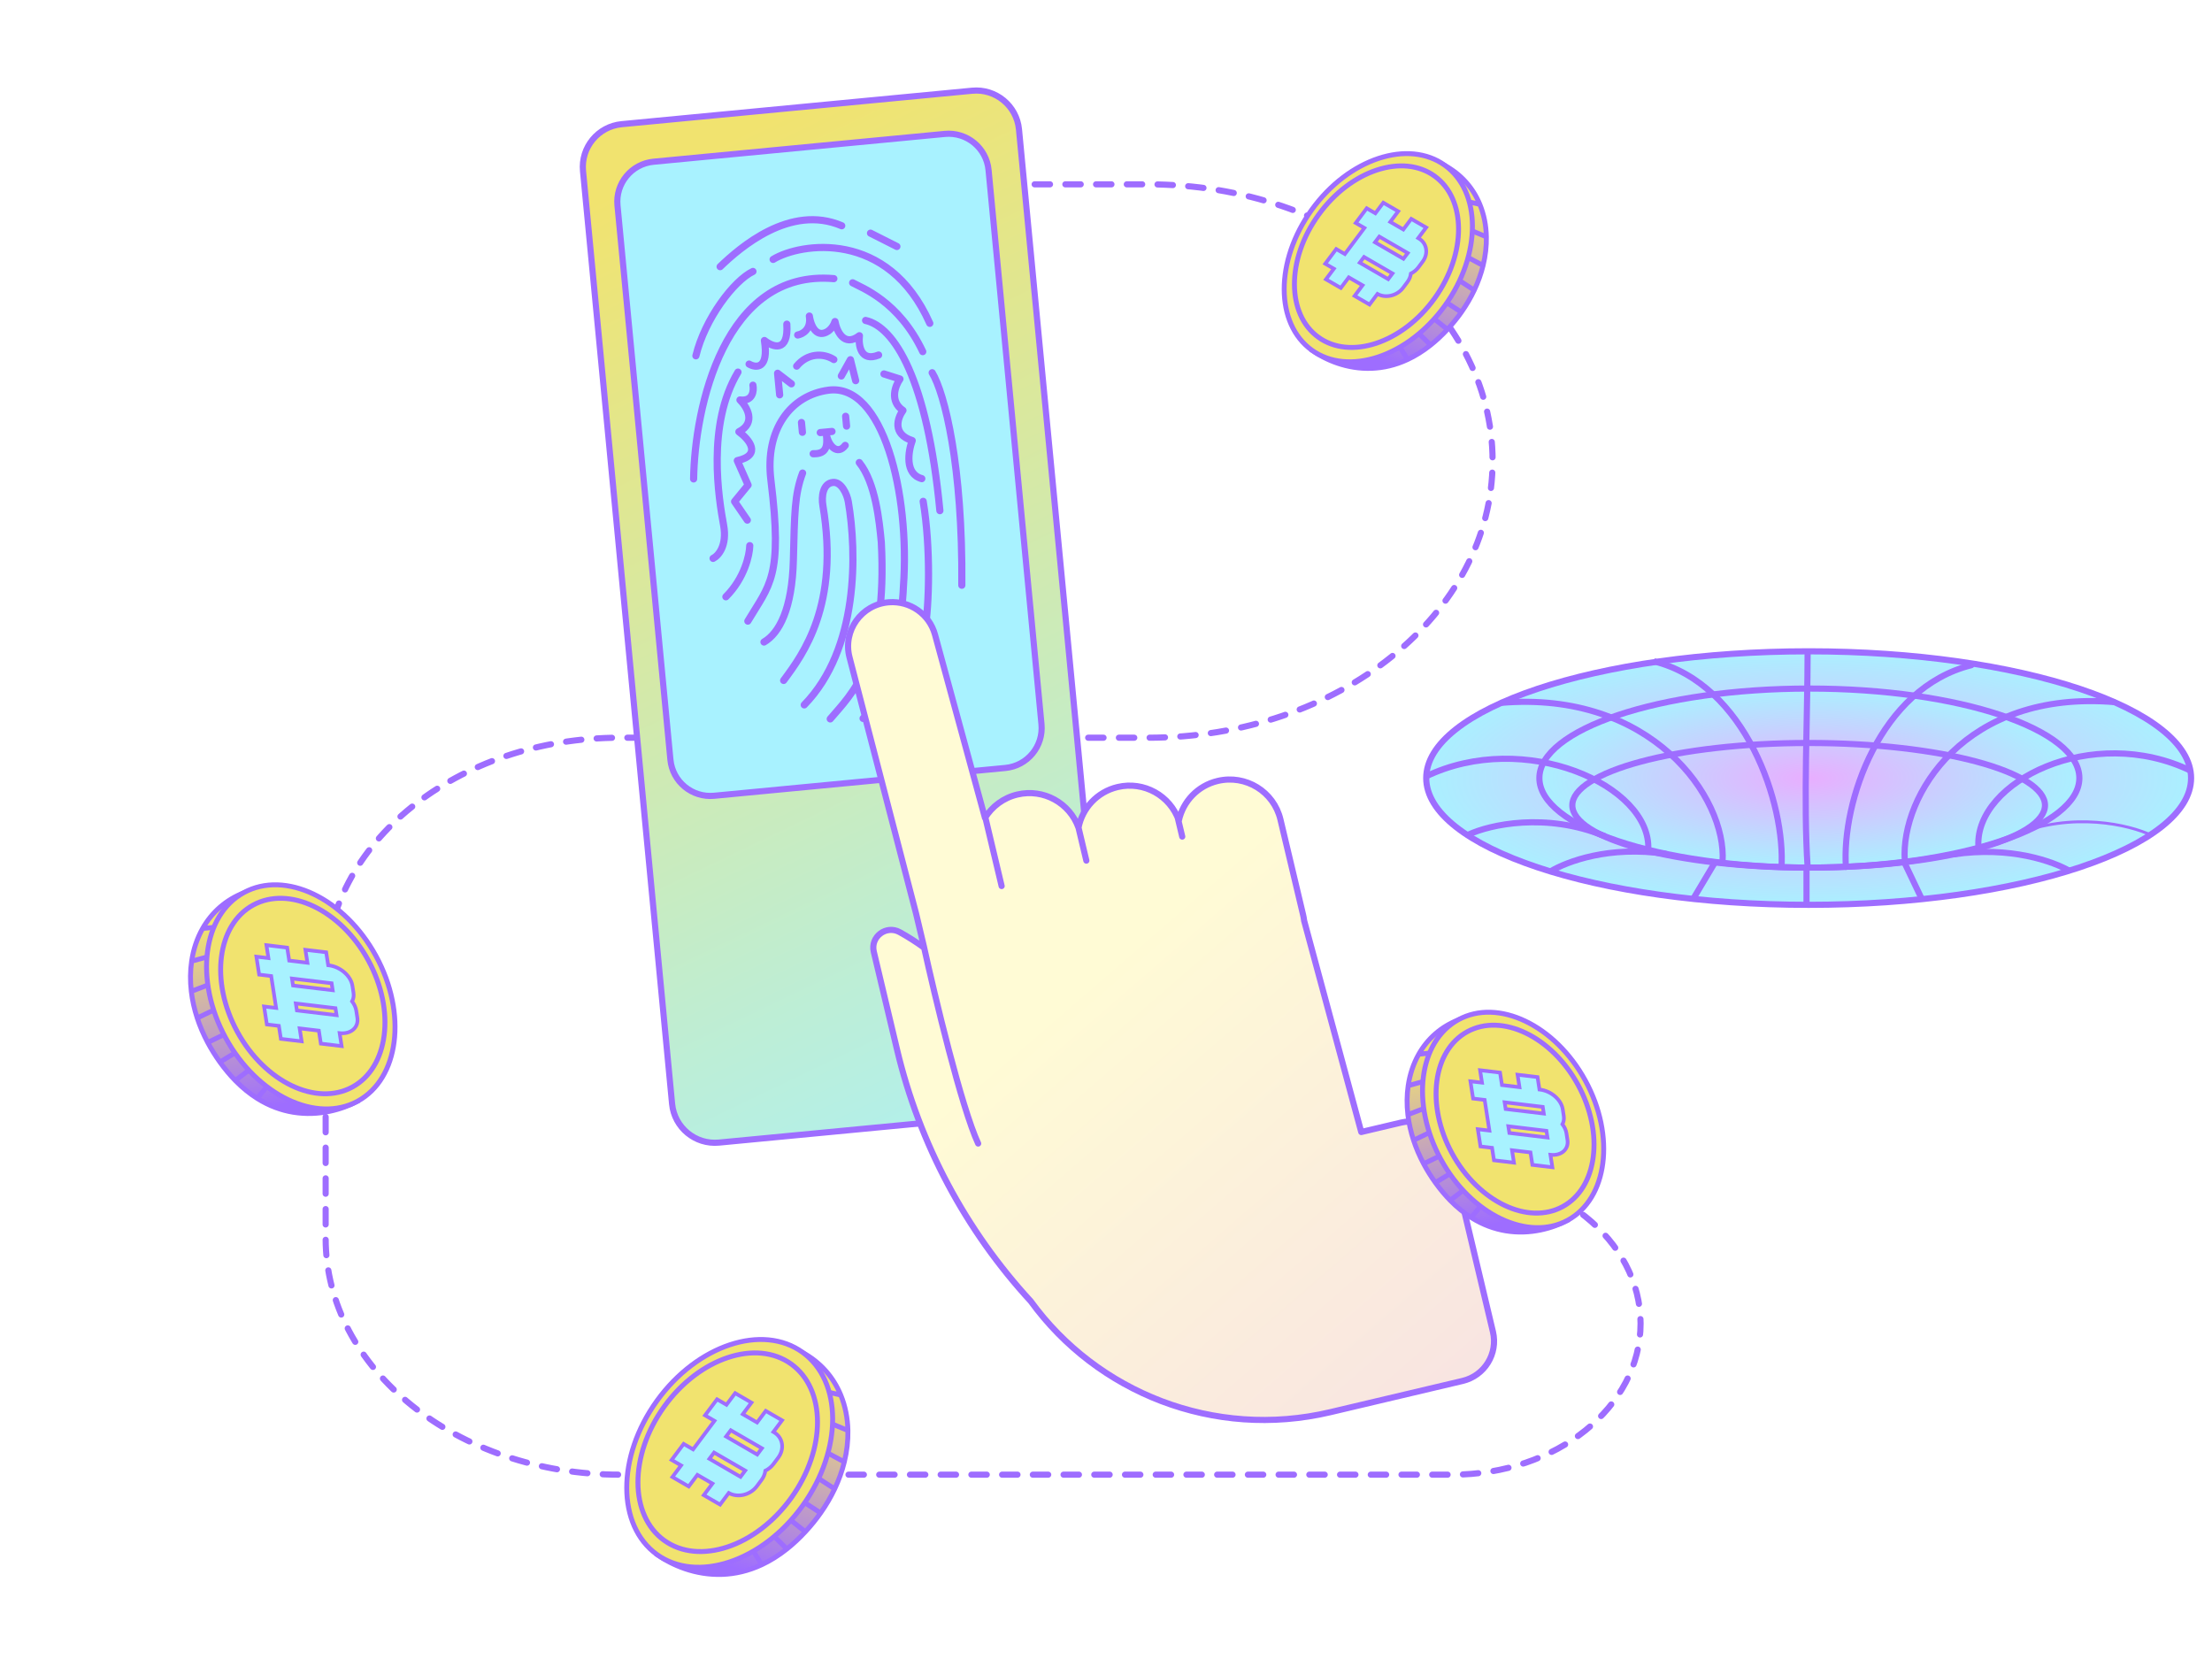 <svg width="360" height="270" viewBox="0 0 360 270" fill="none" xmlns="http://www.w3.org/2000/svg">
<rect x="0" y="0" width="360" height="270" fill="#333333" stroke="none"/>
<g clip-path="url(#clip0_2133_6201)">
<rect width="360" height="270" fill="white"/>
<path d="M356.596 126.63C356.596 129.409 354.91 132.094 351.775 134.567C348.644 137.041 344.096 139.279 338.457 141.162C327.182 144.927 311.59 147.26 294.357 147.26C277.123 147.26 261.531 144.927 250.255 141.162C244.616 139.279 240.069 137.041 236.937 134.567C233.803 132.094 232.117 129.409 232.117 126.63C232.117 123.851 233.803 121.166 236.937 118.693C240.069 116.219 244.616 113.982 250.255 112.098C261.531 108.333 277.123 106 294.357 106C311.59 106 327.182 108.333 338.457 112.098C344.096 113.982 348.644 116.219 351.775 118.693C354.91 121.166 356.596 123.851 356.596 126.63Z" fill="url(#paint0_radial_2133_6201)" stroke="#9E6DFF"/>
<path d="M338.413 126.631C338.413 128.573 337.241 130.461 335.031 132.209C332.825 133.957 329.618 135.542 325.635 136.876C317.67 139.545 306.653 141.2 294.473 141.2C282.293 141.2 271.276 139.545 263.311 136.876C259.328 135.542 256.121 133.957 253.915 132.209C251.707 130.461 250.532 128.573 250.532 126.631C250.532 124.689 251.707 122.801 253.915 121.052C256.121 119.304 259.328 117.719 263.311 116.386C271.276 113.717 282.293 112.062 294.473 112.062C306.653 112.062 317.67 113.717 325.635 116.386C329.618 117.719 332.825 119.304 335.031 121.052C337.241 122.801 338.413 124.689 338.413 126.631Z" fill="url(#paint1_radial_2133_6201)" stroke="#9E6DFF"/>
<path d="M332.819 131.059C332.819 132.367 331.828 133.67 329.887 134.901C327.957 136.122 325.149 137.234 321.658 138.169C314.681 140.038 305.028 141.199 294.357 141.199C283.685 141.199 274.033 140.038 267.055 138.169C263.564 137.234 260.756 136.122 258.826 134.901C256.885 133.67 255.894 132.367 255.894 131.059C255.894 129.751 256.885 128.448 258.826 127.218C260.756 125.996 263.564 124.884 267.055 123.949C274.033 122.08 283.685 120.919 294.357 120.919C305.028 120.919 314.681 122.08 321.658 123.949C325.149 124.884 327.957 125.996 329.887 127.218C331.828 128.448 332.819 129.751 332.819 131.059Z" stroke="#9E6DFF"/>
<path d="M300.417 141.083C299.718 130.633 305.913 111.988 320.832 108.258" stroke="#9E6DFF" stroke-linecap="round" stroke-linejoin="round"/>
<path d="M294.186 141.083C293.487 130.633 294.186 116.374 294.186 106.233" stroke="#9E6DFF"/>
<path d="M310.001 140.011C309.302 129.56 319.765 112.177 344.241 114.275" stroke="#9E6DFF"/>
<path d="M321.98 137.703C321.429 127.241 340.511 117.656 356.596 125.465" stroke="#9E6DFF"/>
<path d="M289.928 141.316C290.627 130.866 284.1 111.362 269.181 107.632" stroke="#9E6DFF"/>
<path d="M252.397 141.783C255.039 140.228 261.838 137.587 271.162 138.985M275.475 146.445L279.088 140.384" stroke="#9E6DFF"/>
<path d="M280.344 140.244C281.043 129.794 268.715 112.295 244.238 114.393" stroke="#9E6DFF"/>
<path d="M268.249 138.286C268.8 127.824 248.084 118.589 232 126.398" stroke="#9E6DFF"/>
<path d="M238.993 135.838C242.451 134.206 251.628 132.155 261.139 136.071M294.007 141.083V147.493" stroke="#9E6DFF"/>
<path d="M336.898 141.783C334.257 140.228 327.225 137.652 317.9 139.051M312.888 146.561L309.975 140.449" stroke="#9E6DFF"/>
<path d="M350.069 135.904C346.612 134.272 337.317 131.987 327.807 135.904" stroke="#9E6DFF" stroke-width="0.466"/>
<path d="M234.161 190.795H236.35C253.279 190.795 267 201.81 267 215.397C267 228.986 253.279 240 236.35 240H100.89C74.441 240 53 222.789 53 201.559V158.504C53 137.274 74.441 120.063 100.89 120.063H186.818C217.802 120.063 242.918 99.901 242.918 75.031C242.918 50.161 217.802 30 186.818 30H134.55" stroke="#9E6DFF" stroke-linecap="round" stroke-linejoin="round" stroke-dasharray="2.5 2.5"/>
<path d="M39.769 145.269L58.069 179.288C55.723 180.525 51.928 181.711 47.713 181.015C45.817 180.702 43.835 180.008 41.862 178.765C40.663 178.01 39.468 177.053 38.297 175.856C37.447 174.987 36.609 173.991 35.792 172.854C35.039 171.805 34.377 170.739 33.806 169.666C33.103 168.344 32.536 167.011 32.1 165.685C31.62 164.222 31.3 162.768 31.135 161.345C30.937 159.649 30.959 157.999 31.189 156.434C31.474 154.502 32.077 152.7 32.98 151.106C34.463 148.487 36.755 146.428 39.769 145.269Z" fill="url(#paint2_linear_2133_6201)"/>
<path d="M35.792 172.854C35.039 171.805 34.377 170.739 33.806 169.666M35.792 172.854L38.709 171.079M35.792 172.854C36.609 173.991 37.447 174.987 38.297 175.856M33.806 169.666C33.103 168.344 32.536 167.011 32.1 165.685M33.806 169.666L36.547 168.331M38.297 175.856L40.756 173.968M38.297 175.856C39.468 177.053 40.663 178.01 41.862 178.765M32.1 165.685L34.831 164.362M32.1 165.685C31.62 164.222 31.3 162.768 31.135 161.345M31.135 161.345L34.496 160.051M31.135 161.345C30.937 159.649 30.959 157.999 31.189 156.434M31.189 156.434L34.05 155.65M31.189 156.434C31.474 154.502 32.077 152.7 32.98 151.106M32.98 151.106C34.463 148.487 36.755 146.428 39.769 145.269L58.069 179.288C55.723 180.525 51.928 181.711 47.713 181.015M32.98 151.106L35.184 150.887M47.713 181.015C45.817 180.702 43.835 180.008 41.862 178.765M47.713 181.015L48.403 178.989M41.862 178.765L43.77 176.428" stroke="#9E6DFF" stroke-width="0.8"/>
<path d="M36.726 168.913C39.296 173.623 43 177.121 46.899 178.977C50.798 180.833 54.87 181.04 58.216 179.214C61.561 177.388 63.591 173.852 64.139 169.568C64.688 165.285 63.75 160.277 61.181 155.568C58.611 150.859 54.906 147.36 51.007 145.504C47.108 143.648 43.036 143.442 39.69 145.267C36.345 147.093 34.315 150.629 33.766 154.913C33.218 159.196 34.156 164.204 36.726 168.913Z" fill="#F1E36F" stroke="#9E6DFF" stroke-width="0.8"/>
<path d="M38.623 167.919C40.866 172.029 44.099 175.082 47.5 176.701C50.901 178.32 54.448 178.498 57.36 176.909C60.272 175.32 62.041 172.24 62.52 168.504C62.998 164.768 62.181 160.398 59.937 156.287C57.694 152.176 54.461 149.124 51.06 147.505C47.659 145.886 44.112 145.708 41.2 147.297C38.288 148.886 36.519 151.965 36.04 155.702C35.562 159.438 36.379 163.808 38.623 167.919Z" fill="#F1E36F" stroke="#9E6DFF" stroke-width="0.8"/>
<path fill-rule="evenodd" clip-rule="evenodd" d="M41.726 155.696L43.685 155.93L43.359 153.821L46.741 154.225L47.067 156.334L50.031 156.689L49.706 154.58L53.088 154.984L53.413 157.093L53.522 157.106C55.39 157.329 57.106 158.817 57.355 160.43L57.53 161.566C57.612 162.098 57.525 162.576 57.303 162.972C57.657 163.435 57.899 163.954 57.981 164.486L58.156 165.621C58.403 167.22 57.116 168.34 55.275 168.143L55.6 170.252L52.218 169.848L51.893 167.739L48.769 167.366L49.095 169.475L45.713 169.071L45.387 166.962L43.429 166.728L42.978 163.808L44.937 164.042L44.136 158.85L42.177 158.616L41.726 155.696ZM47.693 160.39L54.148 161.161L53.973 160.026L47.517 159.255L47.693 160.39ZM48.144 163.31L48.319 164.446L54.774 165.217L54.599 164.082L48.144 163.31Z" fill="#A8F2FF" stroke="#9E6DFF" stroke-width="0.6"/>
<path d="M158.211 14.764L101.182 20.209C97.337 20.576 94.518 23.991 94.885 27.836L109.382 179.658C109.75 183.503 113.164 186.322 117.009 185.955L174.038 180.509C177.883 180.142 180.702 176.727 180.335 172.883L165.838 21.06C165.471 17.216 162.056 14.396 158.211 14.764Z" fill="url(#paint3_linear_2133_6201)" stroke="#9E6DFF"/>
<path d="M153.768 21.794L106.372 26.32C102.784 26.663 100.153 29.849 100.495 33.438L109.108 123.633C109.45 127.221 112.637 129.852 116.226 129.51L163.622 124.984C167.21 124.641 169.841 121.454 169.499 117.866L160.886 27.671C160.544 24.083 157.357 21.451 153.768 21.794Z" fill="#A8F2FF" stroke="#9E6DFF"/>
<path d="M140.873 52.152C145.539 53.175 150.916 61.653 152.965 83.111M113.256 57.909C114.712 51.898 119.415 45.679 122.541 44.177M125.824 42.22C130.271 39.502 144.531 37.306 151.322 52.623M117.199 43.402C120.421 40.3 128.622 33.155 136.991 36.741M141.674 37.946L145.968 40.115M138.766 46.023C140.179 46.819 146.28 48.975 150.176 57.228M121.914 59.254C123.054 59.916 125.15 60.074 124.408 55.415C125.749 56.487 128.356 57.456 128.056 52.756M129.823 54.522C130.587 54.396 132.015 53.63 131.74 51.571M131.74 51.571C131.735 51.528 131.728 51.483 131.721 51.438C131.726 51.481 131.733 51.526 131.74 51.571ZM131.74 51.571C131.944 52.83 132.734 54.908 134.462 54.079C134.796 53.939 135.549 53.395 135.893 52.33C136.179 53.897 137.374 56.553 139.867 54.638C139.692 56.177 140.071 58.961 142.991 57.779M122.539 62.688C122.713 63.603 122.534 65.365 120.427 65.093C121.562 66.203 123.114 68.792 120.253 70.269C121.877 71.457 124.101 74.061 119.996 74.969L121.75 78.94L119.553 81.622L121.626 84.648M122.023 88.802C121.993 90.31 121.175 94.086 118.136 97.128M150.513 102.613C151.224 98.64 151.499 89.126 150.244 81.593M121.709 101.086C125.231 95.16 127.422 93.984 125.465 78.155C124.437 69.842 128.75 64.304 134.842 63.501C143.723 62.331 148.113 80.292 147.033 95.443C146.82 100.73 145.207 112.428 140.463 116.923M135.12 117.003C138.527 112.988 144.472 107.778 143.432 88.242C143.113 84.905 142.511 78.604 139.847 75.28M133.494 70.402L134.452 70.31M134.452 70.31L135.409 70.219M134.452 70.31C134.47 70.46 134.487 70.609 134.503 70.756M134.452 70.31C134.46 70.459 134.478 70.608 134.503 70.756M134.503 70.756C134.683 72.454 134.601 73.925 132.337 73.844M134.503 70.756C134.812 72.554 136.308 74.145 137.558 72.486M127.536 110.741L127.577 110.686C130.705 106.468 136.65 98.45 133.922 82.272C133.681 80.844 133.894 78.674 135.569 78.514C136.895 78.388 137.839 80.358 138.062 81.662C139.47 89.911 139.77 105.617 130.889 114.72M143.862 60.859L146.468 61.685C145.703 62.761 144.731 65.29 146.956 66.798C146.079 67.992 145.153 70.646 148.465 71.705C147.814 73.451 147.214 77.135 150.022 77.898M124.338 104.49C126.827 103.04 128.923 99.078 129.12 91.169C129.309 83.548 129.307 80.507 130.62 76.987M130.591 70.356L130.439 68.759M126.888 64.261L126.552 60.746L128.798 62.466M136.925 61.189L138.406 58.539L139.258 61.954M129.657 59.59C131.389 57.489 133.952 57.401 135.708 58.518M112.885 77.947C113.049 66.43 117.843 43.787 135.71 45.348M116.052 90.877C116.881 90.476 118.383 88.828 117.763 85.447C116.988 81.222 114.977 69.109 120.106 60.558M137.778 69.348L137.626 67.75M151.709 60.66C153.716 63.955 156.706 75.781 156.535 95.249" stroke="#9E6DFF" stroke-width="1.166" stroke-linecap="round" stroke-linejoin="round"/>
<path d="M235.075 26.898L213.614 57.068C215.697 58.523 219.165 60.105 223.255 59.945C225.097 59.874 227.065 59.45 229.09 58.504C230.319 57.929 231.57 57.161 232.827 56.162C233.74 55.437 234.656 54.59 235.566 53.606C236.408 52.699 237.166 51.764 237.836 50.811C238.662 49.638 239.36 48.438 239.932 47.228C240.564 45.895 241.041 44.55 241.368 43.216C241.758 41.627 241.935 40.055 241.903 38.54C241.865 36.668 241.505 34.882 240.837 33.259C239.739 30.591 237.803 28.36 235.075 26.898Z" fill="url(#paint4_linear_2133_6201)"/>
<path d="M235.566 53.606C236.408 52.699 237.166 51.764 237.836 50.811M235.566 53.606L233.004 51.57M235.566 53.606C234.656 54.59 233.74 55.437 232.827 56.162M237.836 50.811C238.662 49.638 239.36 48.438 239.932 47.228M237.836 50.811L235.389 49.215M232.827 56.162L230.714 54.074M232.827 56.162C231.57 57.161 230.319 57.929 229.09 58.504M239.932 47.228L237.493 45.645M239.932 47.228C240.564 45.895 241.041 44.55 241.368 43.216M241.368 43.216L238.327 41.584M241.368 43.216C241.758 41.627 241.935 40.055 241.903 38.54M241.903 38.54L239.275 37.452M241.903 38.54C241.865 36.668 241.505 34.882 240.837 33.259M240.837 33.259C239.739 30.591 237.803 28.36 235.075 26.898L213.614 57.068C215.697 58.523 219.165 60.105 223.255 59.945M240.837 33.259L238.766 32.787M223.255 59.945C225.097 59.874 227.065 59.45 229.09 58.504M223.255 59.945L222.843 57.936M229.09 58.504L227.553 56.053" stroke="#9E6DFF" stroke-width="0.8"/>
<path d="M235.149 49.747C232.143 53.919 228.204 56.804 224.274 58.104C220.344 59.404 216.447 59.115 213.483 56.98C210.519 54.844 209.011 51.239 209 47.1C208.989 42.961 210.479 38.31 213.484 34.138C216.49 29.966 220.431 27.081 224.359 25.781C228.289 24.481 232.186 24.77 235.152 26.906C238.114 29.041 239.624 32.646 239.635 36.785C239.643 40.925 238.155 45.575 235.149 49.747Z" fill="#F1E36F" stroke="#9E6DFF" stroke-width="0.8"/>
<path d="M233.464 48.575C230.84 52.217 227.4 54.734 223.974 55.868C220.546 57.002 217.152 56.748 214.572 54.889C211.992 53.031 210.677 49.891 210.667 46.28C210.658 42.67 211.957 38.612 214.581 34.97C217.205 31.328 220.644 28.811 224.07 27.677C227.498 26.543 230.894 26.797 233.473 28.655C236.054 30.514 237.367 33.654 237.378 37.264C237.386 40.874 236.086 44.933 233.464 48.575Z" fill="#F1E36F" stroke="#9E6DFF" stroke-width="0.8"/>
<path fill-rule="evenodd" clip-rule="evenodd" d="M222.434 33.899L223.838 34.712L225.13 32.987L227.556 34.391L226.264 36.116L228.39 37.347L229.681 35.622L232.107 37.026L230.815 38.751L230.894 38.796C232.235 39.571 232.519 41.269 231.532 42.588L230.837 43.517C230.513 43.952 230.088 44.291 229.619 44.523C229.562 44.994 229.376 45.47 229.049 45.905L228.354 46.833C227.376 48.141 225.514 48.585 224.179 47.838L222.887 49.563L220.461 48.159L221.753 46.434L219.512 45.138L218.221 46.863L215.795 45.459L217.086 43.734L215.682 42.921L217.469 40.533L218.874 41.346L222.053 37.1L220.646 36.287L222.434 33.899ZM223.781 39.433L228.411 42.113L229.106 41.184L224.478 38.504L223.781 39.433ZM221.996 41.821L221.301 42.75L225.928 45.429L226.623 44.501L221.996 41.821Z" fill="#A8F2FF" stroke="#9E6DFF" stroke-width="0.6"/>
<path d="M138.257 106.974C137.133 102.649 140.202 98.362 144.669 98.018C148.114 97.752 151.263 99.965 152.17 103.29L160.307 133.12C161.444 131.265 163.294 129.846 165.582 129.305C169.837 128.3 174.103 130.686 175.524 134.707C176.139 131.547 178.547 128.88 181.892 128.089C186.168 127.078 190.455 129.493 191.855 133.552C192.519 130.462 194.902 127.872 198.19 127.095C202.743 126.019 207.309 128.827 208.389 133.368L212.073 148.873C212.15 149.195 212.207 149.517 212.245 149.839L221.541 184.233L228.034 182.698C231.614 181.852 235.206 184.061 236.055 187.632L242.974 216.746C243.822 220.317 241.608 223.899 238.027 224.746L216.509 229.83C197.534 234.315 178.52 226.597 167.753 211.772C157.162 200.254 149.642 186.178 145.998 170.841L142.209 154.898C141.629 152.459 144.23 150.493 146.429 151.709C147.814 152.476 149.143 153.324 150.41 154.245L149.087 148.674L138.257 106.974Z" fill="url(#paint5_linear_2133_6201)"/>
<path d="M150.33 153.906C152.153 162.196 156.478 180.241 159.195 186.107M160.294 132.754L163.014 144.202M175.367 134.028L176.802 140.065M191.615 132.826L192.407 136.156M144.669 98.018C140.202 98.362 137.133 102.649 138.257 106.974L149.087 148.674L150.41 154.245C149.143 153.324 147.814 152.476 146.429 151.709C144.23 150.493 141.629 152.459 142.209 154.898L145.998 170.841C149.642 186.178 157.162 200.254 167.753 211.772C178.52 226.597 197.534 234.315 216.509 229.83L238.027 224.746C241.608 223.899 243.822 220.317 242.974 216.746L236.055 187.632C235.206 184.061 231.614 181.852 228.034 182.698L221.541 184.233L212.245 149.839C212.207 149.517 212.15 149.195 212.073 148.873L208.389 133.368C207.309 128.827 202.743 126.019 198.19 127.095C194.902 127.872 192.519 130.462 191.855 133.552C190.455 129.493 186.168 127.078 181.892 128.089C178.547 128.88 176.139 131.547 175.524 134.707C174.103 130.686 169.837 128.3 165.582 129.305C163.294 129.846 161.444 131.265 160.307 133.12L152.17 103.29C151.263 99.965 148.114 97.752 144.669 98.018Z" stroke="#9E6DFF" stroke-linecap="round" stroke-linejoin="round"/>
<path d="M130.526 220.075L107.047 253.082C109.327 254.674 113.12 256.404 117.596 256.231C119.61 256.153 121.763 255.688 123.977 254.653C125.323 254.024 126.691 253.183 128.066 252.092C129.064 251.299 130.066 250.372 131.064 249.295C131.985 248.303 132.812 247.28 133.546 246.236C134.45 244.954 135.215 243.642 135.841 242.318C136.531 240.86 137.054 239.387 137.412 237.929C137.838 236.191 138.031 234.471 137.996 232.813C137.952 230.764 137.559 228.811 136.828 227.034C135.627 224.118 133.511 221.676 130.526 220.075Z" fill="url(#paint6_linear_2133_6201)"/>
<path d="M131.064 249.295C131.985 248.303 132.812 247.28 133.546 246.236M131.064 249.295L128.26 247.068M131.064 249.295C130.066 250.372 129.064 251.299 128.066 252.092M133.546 246.236C134.45 244.954 135.215 243.642 135.841 242.318M133.546 246.236L130.869 244.492M128.066 252.092L125.754 249.805M128.066 252.092C126.691 253.183 125.323 254.024 123.977 254.653M135.841 242.318L133.172 240.586M135.841 242.318C136.531 240.86 137.054 239.387 137.412 237.929M137.412 237.929L134.083 236.143M137.412 237.929C137.838 236.191 138.031 234.471 137.996 232.813M137.996 232.813L135.122 231.623M137.996 232.813C137.952 230.764 137.559 228.811 136.828 227.034M136.828 227.034C135.627 224.118 133.511 221.676 130.526 220.075L107.047 253.082C109.327 254.674 113.12 256.404 117.596 256.231M136.828 227.034L134.563 226.519M117.596 256.231C119.61 256.153 121.763 255.688 123.977 254.653M117.596 256.231L117.143 254.033M123.977 254.653L122.298 251.973" stroke="#9E6DFF" stroke-width="0.8"/>
<path d="M130.607 245.073C127.319 249.638 123.008 252.793 118.71 254.215C114.41 255.637 110.147 255.321 106.904 252.987C103.662 250.649 102.012 246.704 102 242.178C101.988 237.649 103.618 232.562 106.906 227.997C110.194 223.433 114.505 220.278 118.803 218.856C123.103 217.431 127.366 217.75 130.608 220.084C133.851 222.422 135.501 226.364 135.513 230.893C135.525 235.422 133.895 240.508 130.607 245.073Z" fill="#F1E36F" stroke="#9E6DFF" stroke-width="0.8"/>
<path d="M128.763 243.791C125.893 247.775 122.131 250.53 118.381 251.77C114.631 253.01 110.918 252.733 108.096 250.7C105.273 248.666 103.834 245.231 103.824 241.281C103.814 237.333 105.235 232.893 108.105 228.907C110.976 224.923 114.737 222.171 118.487 220.931C122.237 219.687 125.951 219.968 128.773 221.998C131.595 224.032 133.034 227.467 133.045 231.417C133.055 235.368 131.633 239.808 128.763 243.791Z" fill="#F1E36F" stroke="#9E6DFF" stroke-width="0.8"/>
<path fill-rule="evenodd" clip-rule="evenodd" d="M116.697 227.735L118.234 228.624L119.646 226.736L122.3 228.275L120.887 230.159L123.213 231.507L124.626 229.62L127.279 231.155L125.867 233.043L125.952 233.093C127.418 233.94 127.73 235.798 126.65 237.241L125.89 238.257C125.534 238.732 125.07 239.104 124.557 239.358C124.495 239.873 124.29 240.392 123.934 240.869L123.174 241.886C122.103 243.314 120.067 243.8 118.604 242.983L117.192 244.871L114.538 243.335L115.95 241.448L113.5 240.032L112.088 241.916L109.434 240.38L110.846 238.493L109.31 237.604L111.265 234.993L112.802 235.881L116.278 231.239L114.742 230.347L116.697 227.735ZM118.171 233.788L123.236 236.722L123.997 235.705L118.932 232.774L118.171 233.788ZM116.216 236.403L115.455 237.417L120.52 240.351L121.281 239.334L116.216 236.403Z" fill="#A8F2FF" stroke="#9E6DFF" stroke-width="0.6"/>
<path d="M237.428 165.956L255.019 198.656C252.764 199.844 249.116 200.985 245.065 200.316C243.242 200.015 241.337 199.347 239.44 198.153C238.289 197.427 237.138 196.507 236.015 195.357C235.198 194.521 234.392 193.564 233.607 192.471C232.883 191.463 232.246 190.438 231.697 189.407C231.021 188.136 230.475 186.855 230.057 185.58C229.597 184.174 229.289 182.776 229.13 181.409C228.939 179.779 228.961 178.193 229.182 176.689C229.455 174.831 230.035 173.099 230.904 171.567C232.328 169.05 234.531 167.071 237.428 165.956Z" fill="url(#paint7_linear_2133_6201)"/>
<path d="M233.607 192.471C232.883 191.463 232.246 190.438 231.697 189.407M233.607 192.471L236.411 190.765M233.607 192.471C234.392 193.564 235.198 194.521 236.015 195.357M231.697 189.407C231.021 188.136 230.475 186.855 230.057 185.58M231.697 189.407L234.331 188.124M236.015 195.357L238.377 193.542M236.015 195.357C237.138 196.507 238.289 197.427 239.44 198.153M230.057 185.58L232.683 184.309M230.057 185.58C229.597 184.174 229.289 182.776 229.13 181.409M229.13 181.409L232.361 180.165M229.13 181.409C228.939 179.779 228.961 178.193 229.182 176.689M229.182 176.689L231.932 175.934M229.182 176.689C229.455 174.831 230.035 173.099 230.904 171.567M230.904 171.567C232.328 169.05 234.531 167.071 237.428 165.956L255.019 198.656C252.764 199.844 249.116 200.985 245.065 200.316M230.904 171.567L233.022 171.356M245.065 200.316C243.242 200.015 241.337 199.347 239.44 198.153M245.065 200.316L245.729 198.368M239.44 198.153L241.274 195.906" stroke="#9E6DFF" stroke-width="0.8"/>
<path d="M234.504 188.683C236.974 193.209 240.533 196.572 244.283 198.356C248.03 200.14 251.944 200.339 255.159 198.584C258.376 196.829 260.327 193.43 260.855 189.313C261.382 185.196 260.48 180.382 258.01 175.855C255.539 171.329 251.98 167.966 248.23 166.182C244.483 164.398 240.569 164.2 237.354 165.954C234.137 167.709 232.186 171.108 231.658 175.226C231.131 179.343 232.033 184.157 234.504 188.683Z" fill="#F1E36F" stroke="#9E6DFF" stroke-width="0.8"/>
<path d="M236.327 187.728C238.483 191.679 241.591 194.613 244.86 196.169C248.129 197.726 251.537 197.897 254.336 196.369C257.135 194.842 258.838 191.882 259.297 188.29C259.756 184.7 258.972 180.499 256.815 176.548C254.659 172.596 251.551 169.663 248.282 168.106C245.013 166.55 241.602 166.379 238.803 167.906C236.004 169.434 234.304 172.394 233.845 175.985C233.386 179.576 234.17 183.777 236.327 187.728Z" fill="#F1E36F" stroke="#9E6DFF" stroke-width="0.8"/>
<path fill-rule="evenodd" clip-rule="evenodd" d="M239.311 175.979L241.192 176.204L240.88 174.177L244.13 174.565L244.444 176.592L247.292 176.933L246.981 174.906L250.231 175.294L250.545 177.321L250.649 177.334C252.445 177.548 254.093 178.979 254.333 180.529L254.5 181.621C254.579 182.132 254.495 182.592 254.281 182.972C254.623 183.418 254.855 183.916 254.935 184.428L255.101 185.519C255.339 187.055 254.104 188.132 252.333 187.943L252.647 189.97L249.394 189.582L249.083 187.555L246.079 187.196L246.393 189.223L243.143 188.835L242.829 186.807L240.946 186.582L240.514 183.776L242.397 184.001L241.626 179.011L239.743 178.786L239.311 175.979ZM245.046 180.491L251.25 181.232L251.081 180.141L244.876 179.399L245.046 180.491ZM245.478 183.298L245.647 184.389L251.852 185.131L251.682 184.039L245.478 183.298Z" fill="#A8F2FF" stroke="#9E6DFF" stroke-width="0.6"/>
</g>
<defs>
<radialGradient id="paint0_radial_2133_6201" cx="0" cy="0" r="1" gradientUnits="userSpaceOnUse" gradientTransform="translate(294.357 126.63) rotate(90) scale(38.505 115.299)">
<stop stop-color="#E8AEFF"/>
<stop offset="0.559" stop-color="#A8F2FF"/>
</radialGradient>
<radialGradient id="paint1_radial_2133_6201" cx="0" cy="0" r="1" gradientUnits="userSpaceOnUse" gradientTransform="translate(294.473 126.631) rotate(90) scale(27.319 81.527)">
<stop stop-color="#E8AEFF"/>
<stop offset="0.559" stop-color="#A8F2FF"/>
</radialGradient>
<linearGradient id="paint2_linear_2133_6201" x1="37.814" y1="149.913" x2="43.315" y2="180.277" gradientUnits="userSpaceOnUse">
<stop stop-color="#F1E36F"/>
<stop offset="1" stop-color="#9E6DFF"/>
</linearGradient>
<linearGradient id="paint3_linear_2133_6201" x1="129.656" y1="17.28" x2="209.909" y2="184.924" gradientUnits="userSpaceOnUse">
<stop stop-color="#F1E36F"/>
<stop offset="1" stop-color="#A8F2FF"/>
</linearGradient>
<linearGradient id="paint4_linear_2133_6201" x1="236.381" y1="31.547" x2="227.528" y2="59.768" gradientUnits="userSpaceOnUse">
<stop stop-color="#F1E36F"/>
<stop offset="1" stop-color="#9E6DFF"/>
</linearGradient>
<linearGradient id="paint5_linear_2133_6201" x1="190.612" y1="147.128" x2="391.214" y2="378.819" gradientUnits="userSpaceOnUse">
<stop stop-color="#FFFBD5"/>
<stop offset="1" stop-color="#E8AEFF"/>
</linearGradient>
<linearGradient id="paint6_linear_2133_6201" x1="131.954" y1="225.162" x2="122.269" y2="256.037" gradientUnits="userSpaceOnUse">
<stop stop-color="#F1E36F"/>
<stop offset="1" stop-color="#9E6DFF"/>
</linearGradient>
<linearGradient id="paint7_linear_2133_6201" x1="235.55" y1="170.42" x2="240.837" y2="199.606" gradientUnits="userSpaceOnUse">
<stop stop-color="#F1E36F"/>
<stop offset="1" stop-color="#9E6DFF"/>
</linearGradient>
<clipPath id="clip0_2133_6201">
<rect width="360" height="270" fill="white"/>
</clipPath>
</defs>
</svg>
